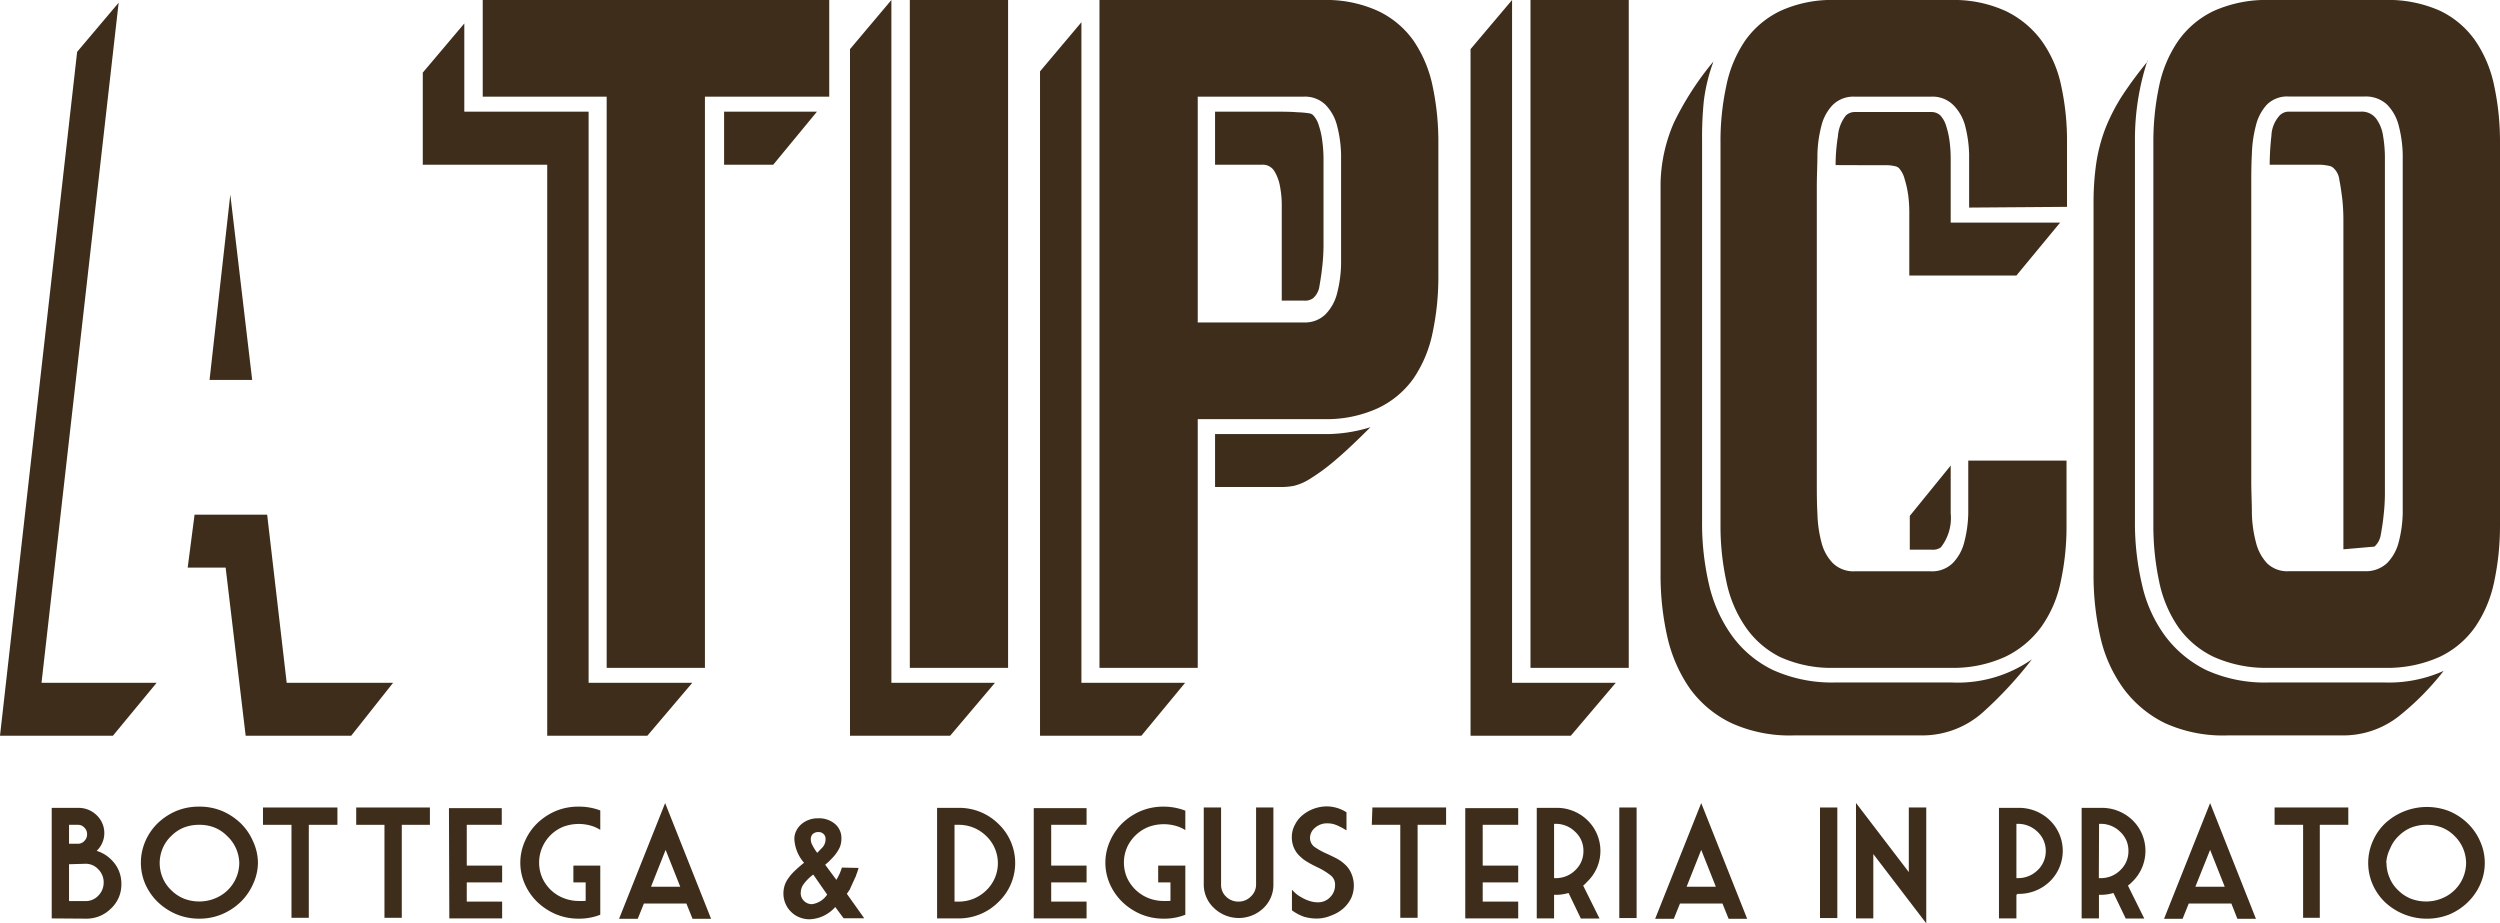 <svg xmlns="http://www.w3.org/2000/svg" viewBox="0 0 203.53 75.17"><defs><style>.cls-1{fill:#3e2d1b;}</style></defs><g id="Layer_2" data-name="Layer 2"><g id="Layer_1-2" data-name="Layer 1"><path class="cls-1" d="M12.75,55.59,9.19,59.9H0L6.28,4.22l3.38-4L3.38,55.59Zm5.62-9.38H15.28l.56-4.31h5.91l1.59,13.69H32L28.59,59.9H20Zm.38-30.37L17.06,30.93h3.47Z"/><path class="cls-1" d="M56.36,55.59,52.7,59.9H44.55V13.41H34.42V5.91l3.38-4V9.09H47.92v46.5ZM67.51,0V7.87H57.39v46.5h-8V7.87H39.3V0Zm-1,9.09-3.56,4.32h-4V9.09Z"/><path class="cls-1" d="M81,55.59,77.35,59.9H69.2V4l3.37-4V55.59ZM74.07,0V54.37h8V0Z"/><path class="cls-1" d="M96.48,55.59,92.92,59.9H84.67V5.81l3.37-4V55.59ZM107.73,0a10.14,10.14,0,0,1,4.45.89,7.42,7.42,0,0,1,2.91,2.44A10.24,10.24,0,0,1,116.63,7a21.77,21.77,0,0,1,.47,4.59V22.5a21.77,21.77,0,0,1-.47,4.59,10.24,10.24,0,0,1-1.54,3.7,7.42,7.42,0,0,1-2.91,2.44,10,10,0,0,1-4.45.89H97.51V54.37h-8V0Zm-1.6,26.25a2.38,2.38,0,0,0,1.78-.66,3.73,3.73,0,0,0,.94-1.69,10.21,10.21,0,0,0,.33-2.39c0-.9,0-1.79,0-2.67V15.19c0-.88,0-1.75,0-2.63a10.15,10.15,0,0,0-.33-2.34,3.73,3.73,0,0,0-.94-1.69,2.38,2.38,0,0,0-1.78-.66H97.51V26.25Zm-1.78-1.78V16.78a8.11,8.11,0,0,0-.14-1.59,3.54,3.54,0,0,0-.47-1.27,1.1,1.1,0,0,0-1-.51H98.92V9.09h4.35c1,0,1.82,0,2.35.05a7.78,7.78,0,0,1,1,.09.66.66,0,0,1,.28.14,2.06,2.06,0,0,1,.47.85,6.17,6.17,0,0,1,.28,1.26,10.9,10.9,0,0,1,.1,1.36V20a15.77,15.77,0,0,1-.1,1.68c-.06.57-.14,1.1-.23,1.6a1.6,1.6,0,0,1-.52,1,1.09,1.09,0,0,1-.75.19Zm7.22,10.31c-1.19,1.19-2.17,2.11-2.95,2.76a15.9,15.9,0,0,1-2,1.46,4.3,4.3,0,0,1-1.31.56,5.87,5.87,0,0,1-1,.09H98.92V35.34h8.81A12.27,12.27,0,0,0,111.57,34.78Z"/><path class="cls-1" d="M131.54,55.59l-3.66,4.31h-8.16V4l3.38-4V55.59ZM124.6,0V54.37h8V0Z"/><path class="cls-1" d="M139.5,5a14.27,14.27,0,0,0-.79,3.23,29.32,29.32,0,0,0-.14,3.14V42.46a21.93,21.93,0,0,0,.56,5.11A11.59,11.59,0,0,0,141,51.75a8.87,8.87,0,0,0,3.37,2.81,11.67,11.67,0,0,0,5.11,1h9.37a10.53,10.53,0,0,0,6.57-1.88,32,32,0,0,1-4,4.32,7.41,7.41,0,0,1-5.11,1.87H146.07a11.47,11.47,0,0,1-5.11-1,8.9,8.9,0,0,1-3.38-2.81,12,12,0,0,1-1.83-4.17,22.61,22.61,0,0,1-.56-5.11V14.9A13,13,0,0,1,136.27,10,24.32,24.32,0,0,1,139.5,5Zm20.81,11.9V15.19c0-.88,0-1.75,0-2.63a10.15,10.15,0,0,0-.33-2.34A3.73,3.73,0,0,0,159,8.53a2.4,2.4,0,0,0-1.78-.66H151a2.4,2.4,0,0,0-1.78.66,3.71,3.71,0,0,0-.93,1.69,10.15,10.15,0,0,0-.33,2.34c0,.88-.05,1.75-.05,2.63v24c0,.88,0,1.75.05,2.63a10.07,10.07,0,0,0,.33,2.34,3.71,3.71,0,0,0,.93,1.69,2.4,2.4,0,0,0,1.78.66h6.19a2.4,2.4,0,0,0,1.78-.66,3.73,3.73,0,0,0,.94-1.69,10.07,10.07,0,0,0,.33-2.34c0-.88,0-1.75,0-2.63V37.5h8v5.25a21.13,21.13,0,0,1-.47,4.59,9.64,9.64,0,0,1-1.59,3.7,7.84,7.84,0,0,1-2.95,2.44,10.19,10.19,0,0,1-4.46.89h-9.37a10.1,10.1,0,0,1-4.5-.89A7.48,7.48,0,0,1,142.08,51a10.07,10.07,0,0,1-1.54-3.7,21.13,21.13,0,0,1-.47-4.59V11.62A21.13,21.13,0,0,1,140.54,7a10.07,10.07,0,0,1,1.54-3.7A7.48,7.48,0,0,1,144.94.89a10.1,10.1,0,0,1,4.5-.89h9.37a10.19,10.19,0,0,1,4.46.89,7.84,7.84,0,0,1,2.95,2.44A9.64,9.64,0,0,1,167.81,7a21.13,21.13,0,0,1,.47,4.59v5.25Zm-10.87-3.46a14.87,14.87,0,0,1,.19-2.35,3.08,3.08,0,0,1,.65-1.69,1.05,1.05,0,0,1,.75-.28h6.19a1.05,1.05,0,0,1,.75.28,2.18,2.18,0,0,1,.47.85,6.92,6.92,0,0,1,.28,1.26,10.82,10.82,0,0,1,.09,1.36v5.25h8.91l-3.56,4.31h-8.72V17.25a10.7,10.7,0,0,0-.09-1.36,8.15,8.15,0,0,0-.29-1.31,2.1,2.1,0,0,0-.46-.89.63.63,0,0,0-.24-.14,3.5,3.5,0,0,0-.65-.1c-.35,0-.85,0-1.5,0Zm9.37,24.46c0,1.19,0,2.49,0,3.89a3.87,3.87,0,0,1-.8,2.77,1.11,1.11,0,0,1-.75.19h-1.78V42Z"/><path class="cls-1" d="M173.81,11.34V42.46a21.92,21.92,0,0,0,.57,5.11,11.15,11.15,0,0,0,1.87,4.18,9.29,9.29,0,0,0,3.38,2.81,11.55,11.55,0,0,0,5.15,1h9.28a10.91,10.91,0,0,0,4.88-.94,21.75,21.75,0,0,1-3.66,3.7,7.32,7.32,0,0,1-4.69,1.55h-9.18a11.43,11.43,0,0,1-5.16-1,9.26,9.26,0,0,1-3.37-2.81A11.35,11.35,0,0,1,171,51.89a22.61,22.61,0,0,1-.56-5.11V16.5a22.11,22.11,0,0,1,.23-3.28,13.63,13.63,0,0,1,.75-2.81,15.69,15.69,0,0,1,1.36-2.63A32.36,32.36,0,0,1,174.84,5v-.1A20.57,20.57,0,0,0,173.81,11.34ZM184.78,0a10.42,10.42,0,0,0-4.55.89,7.46,7.46,0,0,0-2.9,2.44A10.08,10.08,0,0,0,175.78,7a21.77,21.77,0,0,0-.47,4.59V42.75a21.77,21.77,0,0,0,.47,4.59,10.08,10.08,0,0,0,1.55,3.7,7.46,7.46,0,0,0,2.9,2.44,10.42,10.42,0,0,0,4.55.89h9.28a10.42,10.42,0,0,0,4.55-.89,7.39,7.39,0,0,0,2.9-2.44,10.08,10.08,0,0,0,1.55-3.7,21.77,21.77,0,0,0,.47-4.59V11.62A21.77,21.77,0,0,0,203.06,7a10.08,10.08,0,0,0-1.55-3.7,7.39,7.39,0,0,0-2.9-2.44A10.42,10.42,0,0,0,194.06,0Zm1.59,46.5a2.34,2.34,0,0,1-1.82-.66,3.85,3.85,0,0,1-.89-1.69,10.07,10.07,0,0,1-.33-2.34c0-.88-.05-1.75-.05-2.63v-24c0-.88,0-1.75.05-2.63a10.15,10.15,0,0,1,.33-2.34,3.85,3.85,0,0,1,.89-1.69,2.34,2.34,0,0,1,1.82-.66h6.1a2.52,2.52,0,0,1,1.87.66,3.73,3.73,0,0,1,.94,1.69,10.15,10.15,0,0,1,.33,2.34c0,.88,0,1.75,0,2.63v24c0,.88,0,1.75,0,2.63a10.07,10.07,0,0,1-.33,2.34,3.73,3.73,0,0,1-.94,1.69,2.52,2.52,0,0,1-1.87.66Zm6.94-2a1.65,1.65,0,0,0,.52-1c.09-.5.17-1,.23-1.6a15.81,15.81,0,0,0,.1-1.69V12.94a10.77,10.77,0,0,0-.15-1.88,3.11,3.11,0,0,0-.56-1.4,1.46,1.46,0,0,0-1.26-.57h-5.82a1.05,1.05,0,0,0-.75.28,2.59,2.59,0,0,0-.7,1.69,21.42,21.42,0,0,0-.14,2.35h2.67c.66,0,1.16,0,1.5,0a5.08,5.08,0,0,1,.7.1.66.66,0,0,1,.29.14,1.51,1.51,0,0,1,.51,1c.1.47.17,1,.24,1.55a15.76,15.76,0,0,1,.09,1.68V44.72Z"/><path class="cls-1" d="M4.21,74.77v-9H6.36a2.09,2.09,0,0,1,1.51.6,2,2,0,0,1,0,2.9,2.84,2.84,0,0,1,1.17.7,2.68,2.68,0,0,1,.84,2,2.65,2.65,0,0,1-.85,2,2.8,2.8,0,0,1-2,.82Zm1.41-6.08h.74a.68.68,0,0,0,.51-.23.73.73,0,0,0,.22-.54.72.72,0,0,0-.22-.54.68.68,0,0,0-.51-.23H5.62Zm0,1.67v3H7a1.41,1.41,0,0,0,1-.44,1.5,1.5,0,0,0,.44-1.08,1.48,1.48,0,0,0-.44-1.07,1.39,1.39,0,0,0-1-.45Z"/><path class="cls-1" d="M21,70.25A4.23,4.23,0,0,1,20.59,72a4.67,4.67,0,0,1-1,1.43,5,5,0,0,1-1.52,1,4.73,4.73,0,0,1-1.85.36,4.78,4.78,0,0,1-1.86-.36,5,5,0,0,1-1.52-1,4.67,4.67,0,0,1-1-1.43,4.39,4.39,0,0,1,0-3.53,4.53,4.53,0,0,1,1-1.45,5,5,0,0,1,1.52-1,4.77,4.77,0,0,1,1.86-.35,4.72,4.72,0,0,1,1.85.35,5,5,0,0,1,1.52,1,4.53,4.53,0,0,1,1,1.45A4.22,4.22,0,0,1,21,70.25Zm-8,0a3.14,3.14,0,0,0,.25,1.23,3,3,0,0,0,.7,1,3.11,3.11,0,0,0,1,.67,3.38,3.38,0,0,0,1.27.24,3.29,3.29,0,0,0,1.26-.24,3.13,3.13,0,0,0,2-2.89,3.1,3.1,0,0,0-1-2.21,3,3,0,0,0-1-.67,3.28,3.28,0,0,0-1.26-.23,3.37,3.37,0,0,0-1.27.23,3.11,3.11,0,0,0-1,.67,3,3,0,0,0-.7,1A3.13,3.13,0,0,0,13,70.25Z"/><path class="cls-1" d="M21.41,65.74h6.06v1.41H25.14v7.57H23.73V67.15H21.41Z"/><path class="cls-1" d="M29,65.74H35v1.41H32.71v7.57H31.3V67.15H29Z"/><path class="cls-1" d="M36.55,65.79h4.3v1.36H38v3.32h2.88v1.37H38V73.4h2.88v1.37h-4.3Z"/><path class="cls-1" d="M47.68,73.34v-1.5h-1V70.47h2.19v4a4.65,4.65,0,0,1-1.75.32,4.74,4.74,0,0,1-1.86-.36,5,5,0,0,1-1.52-1,4.67,4.67,0,0,1-1-1.43,4.29,4.29,0,0,1,0-3.53,4.53,4.53,0,0,1,1-1.45,5,5,0,0,1,1.52-1,4.74,4.74,0,0,1,1.86-.35,4.85,4.85,0,0,1,1.75.31v1.58a3.23,3.23,0,0,0-.49-.25,3.59,3.59,0,0,0-2.53,0A3.15,3.15,0,0,0,44.14,69a3.13,3.13,0,0,0,0,2.45,3.15,3.15,0,0,0,1.73,1.66,3.34,3.34,0,0,0,1.27.24A4.9,4.9,0,0,0,47.68,73.34Z"/><path class="cls-1" d="M52.42,73.56l-.5,1.24H50.4l3.75-9.42,3.74,9.42H56.38l-.5-1.24ZM53,72.19h2.38l-1.19-3Z"/><path class="cls-1" d="M69.9,70.66l-.1.32a2.77,2.77,0,0,1-.1.26c0,.09-.08.19-.12.3l-.17.37-.16.35a1,1,0,0,1-.1.21l-.1.14a.72.72,0,0,1-.11.15l1.42,2H68.68L68,73.84a2.92,2.92,0,0,1-2.07,1,2.18,2.18,0,0,1-.85-.16,1.91,1.91,0,0,1-.67-.44,2,2,0,0,1-.46-.67,2.08,2.08,0,0,1-.17-.82,2.18,2.18,0,0,1,.09-.63,2,2,0,0,1,.29-.59,3.85,3.85,0,0,1,.52-.61,10,10,0,0,1,.78-.68,3.18,3.18,0,0,1-.79-1.93,1.45,1.45,0,0,1,.15-.66,1.68,1.68,0,0,1,.41-.54,1.93,1.93,0,0,1,.61-.36,2,2,0,0,1,.75-.13,2,2,0,0,1,1.39.46,1.49,1.49,0,0,1,.52,1.19,1.77,1.77,0,0,1-.16.77,3.35,3.35,0,0,1-.57.8l-.3.31-.29.25.91,1.23a4.23,4.23,0,0,0,.45-1ZM65.41,72a1.2,1.2,0,0,0-.22.69.85.85,0,0,0,.26.65.9.9,0,0,0,.66.27,1.77,1.77,0,0,0,1.23-.78l-1.13-1.63A3.7,3.7,0,0,0,65.41,72Zm1.17-2.62.29-.3a1,1,0,0,0,.34-.78.51.51,0,0,0-.16-.4.57.57,0,0,0-.43-.16.65.65,0,0,0-.45.16.57.57,0,0,0-.16.43.92.92,0,0,0,.11.44,4.17,4.17,0,0,0,.41.66Z"/><path class="cls-1" d="M76.29,74.77v-9H78a4.54,4.54,0,0,1,3.29,1.31,4.39,4.39,0,0,1,0,6.35A4.55,4.55,0,0,1,78,74.77Zm1.42-7.62V73.4H78a3.18,3.18,0,0,0,2.29-.91,3.06,3.06,0,0,0,0-4.43A3.18,3.18,0,0,0,78,67.15Z"/><path class="cls-1" d="M84.16,65.79h4.3v1.36H85.58v3.32h2.88v1.37H85.58V73.4h2.88v1.37h-4.3Z"/><path class="cls-1" d="M95.29,73.34v-1.5h-1V70.47H96.5v4a4.61,4.61,0,0,1-1.75.32,4.74,4.74,0,0,1-1.86-.36,5,5,0,0,1-1.52-1,4.67,4.67,0,0,1-1-1.43,4.29,4.29,0,0,1,0-3.53,4.53,4.53,0,0,1,1-1.45,5,5,0,0,1,1.52-1,4.74,4.74,0,0,1,1.86-.35A4.81,4.81,0,0,1,96.5,66v1.58a2.82,2.82,0,0,0-.49-.25,3.59,3.59,0,0,0-2.53,0A3.24,3.24,0,0,0,91.75,69a3.13,3.13,0,0,0,0,2.45,3.24,3.24,0,0,0,1.73,1.66,3.38,3.38,0,0,0,1.27.24A4.9,4.9,0,0,0,95.29,73.34Z"/><path class="cls-1" d="M102.26,72V65.74h1.41V72a2.61,2.61,0,0,1-.82,1.94,2.91,2.91,0,0,1-4,0A2.61,2.61,0,0,1,98,72V65.74h1.41V72a1.32,1.32,0,0,0,.41,1,1.4,1.4,0,0,0,1,.4,1.38,1.38,0,0,0,1-.4A1.32,1.32,0,0,0,102.26,72Z"/><path class="cls-1" d="M107.25,74.78a3.8,3.8,0,0,1-1.07-.14,3.71,3.71,0,0,1-1-.53V72.43a3,3,0,0,0,.5.46c.12.08.26.16.43.25a3,3,0,0,0,.57.23,2.15,2.15,0,0,0,.61.09,1.34,1.34,0,0,0,1-.42,1.37,1.37,0,0,0,.4-1,.94.94,0,0,0-.34-.76,5.5,5.5,0,0,0-1.11-.68c-.31-.15-.58-.29-.79-.42a3,3,0,0,1-.62-.47,2,2,0,0,1-.48-.67,2.11,2.11,0,0,1-.18-.91,2.08,2.08,0,0,1,.26-1,2.36,2.36,0,0,1,.63-.78,3.14,3.14,0,0,1,2-.7,3,3,0,0,1,.77.12,3,3,0,0,1,.79.36V67.6l-.36-.21-.28-.14a2.85,2.85,0,0,0-.42-.16,2,2,0,0,0-.5-.06,1.46,1.46,0,0,0-1,.36,1.08,1.08,0,0,0-.41.83.92.92,0,0,0,.34.71,5.62,5.62,0,0,0,1.07.59c.34.16.61.29.83.41a3.2,3.2,0,0,1,.62.46,2.07,2.07,0,0,1,.5.71,2.5,2.5,0,0,1,0,2,2.72,2.72,0,0,1-.65.86,3.12,3.12,0,0,1-1,.58A3.05,3.05,0,0,1,107.25,74.78Z"/><path class="cls-1" d="M111.73,65.74h6v1.41h-2.32v7.57h-1.41V67.15h-2.32Z"/><path class="cls-1" d="M119.29,65.79h4.31v1.36h-2.89v3.32h2.89v1.37h-2.89V73.4h2.89v1.37h-4.31Z"/><path class="cls-1" d="M128.89,72.1l1.33,2.68H128.7l-1-2.08a3.74,3.74,0,0,1-1.07.15h-.11v1.92h-1.41v-9h1.52a3.56,3.56,0,0,1,2.6,1,3.47,3.47,0,0,1,0,5A3.17,3.17,0,0,1,128.89,72.1Zm-2.37-.61h.11a2.22,2.22,0,0,0,1.61-.64,2.1,2.1,0,0,0,.67-1.57,2.07,2.07,0,0,0-.67-1.56,2.23,2.23,0,0,0-1.61-.65h-.11Z"/><path class="cls-1" d="M131.83,65.74h1.41v9h-1.41Z"/><path class="cls-1" d="M136.77,73.56l-.5,1.24h-1.52l3.75-9.42,3.74,9.42h-1.51l-.5-1.24Zm.54-1.37h2.38l-1.19-3Z"/><path class="cls-1" d="M148.17,65.74h1.41v9h-1.41Z"/><path class="cls-1" d="M155.4,71V65.74h1.42v9.43l-4.31-5.64v5.24H151.1v-9.4Z"/><path class="cls-1" d="M164.16,72.85v1.92h-1.42v-9h1.52a3.6,3.6,0,0,1,2.61,1,3.47,3.47,0,0,1,0,5,3.61,3.61,0,0,1-2.61,1Zm0-1.36h.1a2.26,2.26,0,0,0,1.62-.64,2.13,2.13,0,0,0,.67-1.57,2.11,2.11,0,0,0-.67-1.56,2.27,2.27,0,0,0-1.62-.65h-.1Z"/><path class="cls-1" d="M173.24,72.1l1.33,2.68h-1.51l-1-2.08a3.69,3.69,0,0,1-1.07.15h-.11v1.92h-1.41v-9H171a3.6,3.6,0,0,1,2.61,1,3.49,3.49,0,0,1,0,5A3.27,3.27,0,0,1,173.24,72.1Zm-2.37-.61H171a2.22,2.22,0,0,0,1.61-.64,2.1,2.1,0,0,0,.67-1.57,2.07,2.07,0,0,0-.67-1.56,2.23,2.23,0,0,0-1.61-.65h-.11Z"/><path class="cls-1" d="M178.19,73.56l-.5,1.24h-1.51l3.75-9.42,3.73,9.42h-1.51l-.49-1.24Zm.54-1.37h2.39l-1.19-3Z"/><path class="cls-1" d="M185.18,65.74h6v1.41h-2.32v7.57H187.5V67.15h-2.32Z"/><path class="cls-1" d="M202.29,70.25a4.23,4.23,0,0,1-.38,1.77,4.67,4.67,0,0,1-1,1.43,4.92,4.92,0,0,1-1.51,1,5,5,0,0,1-5.23-1,4.54,4.54,0,0,1-1-1.43,4.39,4.39,0,0,1,0-3.53,4.41,4.41,0,0,1,1-1.45,5,5,0,0,1,5.23-1,4.92,4.92,0,0,1,1.51,1,4.53,4.53,0,0,1,1,1.45A4.22,4.22,0,0,1,202.29,70.25Zm-8,0a3,3,0,0,0,.26,1.23,2.85,2.85,0,0,0,.69,1,3.11,3.11,0,0,0,1,.67,3.38,3.38,0,0,0,1.27.24,3.29,3.29,0,0,0,1.26-.24,3.13,3.13,0,0,0,2-2.89,3.1,3.1,0,0,0-.95-2.21,3,3,0,0,0-1-.67,3.28,3.28,0,0,0-1.26-.23,3.37,3.37,0,0,0-1.27.23,3.11,3.11,0,0,0-1,.67,2.85,2.85,0,0,0-.69,1A3,3,0,0,0,194.27,70.25Z"/></g></g></svg>